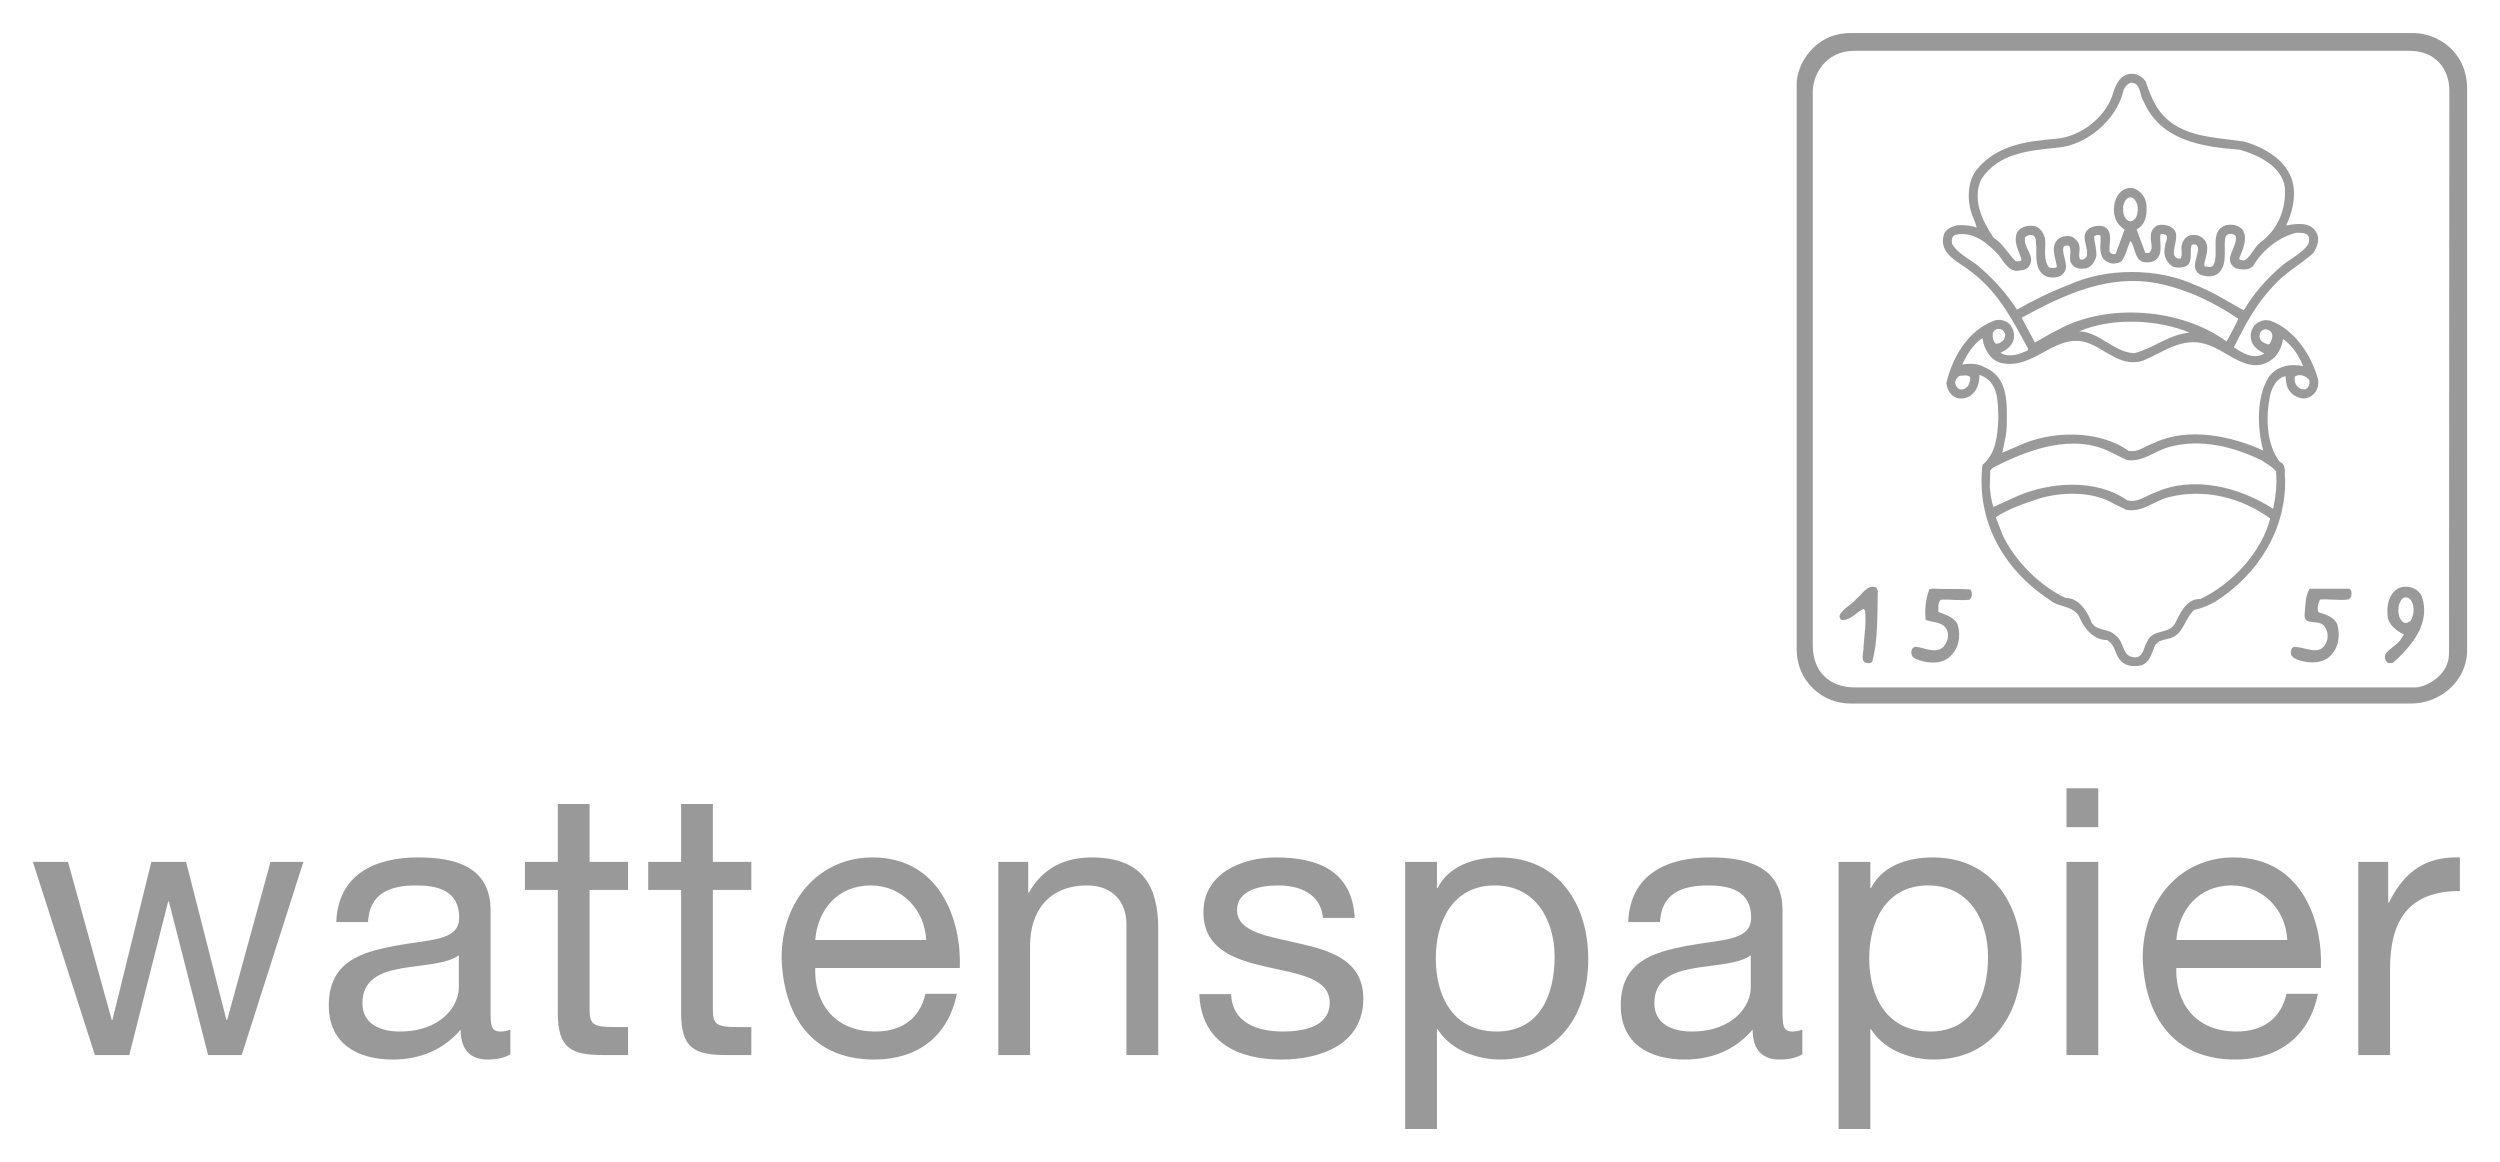 <?xml version="1.0" encoding="UTF-8" standalone="no"?>
<!DOCTYPE svg PUBLIC "-//W3C//DTD SVG 1.0//EN" "http://www.w3.org/TR/2001/REC-SVG-20010904/DTD/svg10.dtd">
<!-- Created with Inkscape (http://www.inkscape.org/) by Marsupilami -->
<svg
   xmlns:svg="http://www.w3.org/2000/svg"
   xmlns="http://www.w3.org/2000/svg"
   version="1.0"
   width="1024"
   height="476"
   viewBox="-2.086 -2.086 158.621 73.708"
   id="svg3796">
  <defs
     id="defs3798" />
  <path
     d="M 13.251,64.843 L 11.117,64.843 L 8.629,55.1 L 8.581,55.1 L 6.116,64.843 L 3.935,64.843 L 0,52.586 L 2.229,52.586 L 5.003,62.614 L 5.049,62.614 L 7.515,52.586 L 9.72,52.586 L 12.28,62.614 L 12.328,62.614 L 15.078,52.586 L 17.163,52.586 L 13.251,64.843"
     id="path3177"
     style="fill:#999999;fill-opacity:1;fill-rule:nonzero;stroke:none" />
  <path
     d="M 27.025,58.513 C 26.242,59.083 24.725,59.105 23.374,59.343 C 22.046,59.58 20.909,60.054 20.909,61.547 C 20.909,62.875 22.046,63.349 23.279,63.349 C 25.934,63.349 27.025,61.69 27.025,60.575 L 27.025,58.513 z M 30.296,64.795 C 29.94,65.007 29.49,65.127 28.85,65.127 C 27.807,65.127 27.142,64.558 27.142,63.23 C 26.029,64.534 24.535,65.127 22.829,65.127 C 20.6,65.127 18.775,64.131 18.775,61.69 C 18.775,58.916 20.837,58.324 22.924,57.92 C 25.151,57.494 27.049,57.635 27.049,56.119 C 27.049,54.365 25.602,54.08 24.322,54.08 C 22.615,54.08 21.359,54.601 21.264,56.403 L 19.249,56.403 C 19.367,53.369 21.714,52.303 24.441,52.303 C 26.645,52.303 29.04,52.8 29.04,55.669 L 29.04,61.974 C 29.04,62.922 29.04,63.349 29.68,63.349 C 29.845,63.349 30.035,63.325 30.296,63.23 L 30.296,64.795"
     id="path3181"
     style="fill:#999999;fill-opacity:1;fill-rule:nonzero;stroke:none" />
  <path
     d="M 35.321,52.586 L 37.762,52.586 L 37.762,54.365 L 35.321,54.365 L 35.321,61.974 C 35.321,62.899 35.582,63.065 36.839,63.065 L 37.762,63.065 L 37.762,64.843 L 36.222,64.843 C 34.136,64.843 33.306,64.415 33.306,62.164 L 33.306,54.365 L 31.22,54.365 L 31.22,52.586 L 33.306,52.586 L 33.306,48.913 L 35.321,48.913 L 35.321,52.586"
     id="path3185"
     style="fill:#999999;fill-opacity:1;fill-rule:nonzero;stroke:none" />
  <path
     d="M 43.144,52.586 L 45.585,52.586 L 45.585,54.365 L 43.144,54.365 L 43.144,61.974 C 43.144,62.899 43.405,63.065 44.661,63.065 L 45.585,63.065 L 45.585,64.843 L 44.045,64.843 C 41.959,64.843 41.129,64.415 41.129,62.164 L 41.129,54.365 L 39.042,54.365 L 39.042,52.586 L 41.129,52.586 L 41.129,48.913 L 43.144,48.913 L 43.144,52.586"
     id="path3189"
     style="fill:#999999;fill-opacity:1;fill-rule:nonzero;stroke:none" />
  <path
     d="M 56.68,57.541 C 56.585,55.621 55.139,54.08 53.147,54.08 C 51.037,54.08 49.781,55.669 49.639,57.541 L 56.68,57.541 z M 58.624,60.955 C 58.079,63.657 56.134,65.127 53.384,65.127 C 49.474,65.127 47.624,62.424 47.505,58.679 C 47.505,55.005 49.924,52.303 53.266,52.303 C 57.604,52.303 58.931,56.356 58.812,59.319 L 49.639,59.319 C 49.567,61.453 50.777,63.349 53.456,63.349 C 55.115,63.349 56.276,62.542 56.632,60.955 L 58.624,60.955"
     id="path3193"
     style="fill:#999999;fill-opacity:1;fill-rule:nonzero;stroke:none" />
  <path
     d="M 61.255,52.586 L 63.151,52.586 L 63.151,54.53 L 63.199,54.53 C 64.052,53.014 65.426,52.303 67.181,52.303 C 70.405,52.303 71.4,54.151 71.4,56.782 L 71.4,64.843 L 69.385,64.843 L 69.385,56.545 C 69.385,55.053 68.437,54.08 66.896,54.08 C 64.455,54.08 63.269,55.715 63.269,57.92 L 63.269,64.843 L 61.255,64.843 L 61.255,52.586"
     id="path3197"
     style="fill:#999999;fill-opacity:1;fill-rule:nonzero;stroke:none" />
  <path
     d="M 76.024,60.979 C 76.094,62.78 77.659,63.349 79.319,63.349 C 80.575,63.349 82.281,63.065 82.281,61.524 C 82.281,59.959 80.29,59.698 78.275,59.248 C 76.284,58.798 74.269,58.134 74.269,55.786 C 74.269,53.321 76.711,52.303 78.844,52.303 C 81.546,52.303 83.704,53.155 83.87,56.143 L 81.855,56.143 C 81.712,54.578 80.337,54.08 79.01,54.08 C 77.801,54.08 76.402,54.413 76.402,55.645 C 76.402,57.09 78.536,57.328 80.409,57.778 C 82.424,58.229 84.415,58.893 84.415,61.263 C 84.415,64.179 81.689,65.128 79.2,65.128 C 76.45,65.128 74.126,64.013 74.009,60.979 L 76.024,60.979"
     id="path3201"
     style="fill:#999999;fill-opacity:1;fill-rule:nonzero;stroke:none" />
  <path
     d="M 92.76,54.08 C 90.057,54.08 89.014,56.403 89.014,58.703 C 89.014,61.12 90.105,63.349 92.879,63.349 C 95.627,63.349 96.552,61.002 96.552,58.608 C 96.552,56.307 95.367,54.08 92.76,54.08 z M 87.07,52.586 L 89.085,52.586 L 89.085,54.246 L 89.132,54.246 C 89.796,52.895 91.361,52.303 93.044,52.303 C 96.814,52.303 98.686,55.289 98.686,58.75 C 98.686,62.211 96.836,65.127 93.091,65.127 C 91.835,65.127 90.034,64.653 89.132,63.206 L 89.085,63.206 L 89.085,69.536 L 87.07,69.536 L 87.07,52.586"
     id="path3205"
     style="fill:#999999;fill-opacity:1;fill-rule:nonzero;stroke:none" />
  <path
     d="M 108.997,58.513 C 108.216,59.083 106.699,59.105 105.346,59.343 C 104.02,59.58 102.881,60.054 102.881,61.547 C 102.881,62.875 104.02,63.349 105.252,63.349 C 107.907,63.349 108.997,61.69 108.997,60.575 L 108.997,58.513 z M 112.269,64.795 C 111.914,65.007 111.464,65.127 110.824,65.127 C 109.78,65.127 109.116,64.558 109.116,63.23 C 108.002,64.534 106.509,65.127 104.802,65.127 C 102.574,65.127 100.747,64.131 100.747,61.69 C 100.747,58.916 102.81,58.324 104.897,57.92 C 107.125,57.494 109.021,57.635 109.021,56.119 C 109.021,54.365 107.575,54.08 106.295,54.08 C 104.589,54.08 103.332,54.601 103.237,56.403 L 101.222,56.403 C 101.341,53.369 103.687,52.303 106.414,52.303 C 108.619,52.303 111.012,52.8 111.012,55.669 L 111.012,61.974 C 111.012,62.922 111.012,63.349 111.652,63.349 C 111.819,63.349 112.007,63.325 112.269,63.23 L 112.269,64.795"
     id="path3209"
     style="fill:#999999;fill-opacity:1;fill-rule:nonzero;stroke:none" />
  <path
     d="M 120.257,54.08 C 117.555,54.08 116.513,56.403 116.513,58.703 C 116.513,61.12 117.603,63.349 120.377,63.349 C 123.126,63.349 124.051,61.002 124.051,58.608 C 124.051,56.307 122.866,54.08 120.257,54.08 z M 114.569,52.586 L 116.584,52.586 L 116.584,54.246 L 116.631,54.246 C 117.295,52.895 118.86,52.303 120.543,52.303 C 124.311,52.303 126.184,55.289 126.184,58.75 C 126.184,62.211 124.336,65.127 120.59,65.127 C 119.334,65.127 117.532,64.653 116.631,63.206 L 116.584,63.206 L 116.584,69.536 L 114.569,69.536 L 114.569,52.586"
     id="path3213"
     style="fill:#999999;fill-opacity:1;fill-rule:nonzero;stroke:none" />
  <path
     d="M 129.029,52.586 L 131.044,52.586 L 131.044,64.843 L 129.029,64.843 L 129.029,52.586 z M 131.044,50.383 L 129.029,50.383 L 129.029,47.916 L 131.044,47.916 L 131.044,50.383 z"
     id="path3215"
     style="fill:#999999;fill-opacity:1;fill-rule:nonzero;stroke:none" />
  <path
     d="M 143.039,57.541 C 142.945,55.621 141.498,54.08 139.507,54.08 C 137.398,54.08 136.141,55.669 135.998,57.541 L 143.039,57.541 z M 144.982,60.955 C 144.438,63.657 142.494,65.127 139.744,65.127 C 135.833,65.127 133.982,62.424 133.865,58.679 C 133.865,55.005 136.282,52.303 139.625,52.303 C 143.963,52.303 145.291,56.356 145.173,59.319 L 135.998,59.319 C 135.928,61.453 137.136,63.349 139.815,63.349 C 141.475,63.349 142.636,62.542 142.991,60.955 L 144.982,60.955"
     id="path3219"
     style="fill:#999999;fill-opacity:1;fill-rule:nonzero;stroke:none" />
  <path
     d="M 147.544,52.586 L 149.44,52.586 L 149.44,55.17 L 149.488,55.17 C 150.459,53.203 151.81,52.231 153.991,52.303 L 153.991,54.435 C 150.743,54.435 149.558,56.285 149.558,59.39 L 149.558,64.843 L 147.544,64.843 L 147.544,52.586"
     id="path3223"
     style="fill:#999999;fill-opacity:1;fill-rule:nonzero;stroke:none" />
  <path
     d="M 117.057,35.373 C 117.015,36.913 117.09,38.501 116.7,39.891 C 116.595,40.029 116.384,39.965 116.247,39.945 C 115.952,39.722 116.184,39.26 116.152,38.913 C 116.216,38.165 116.331,37.407 116.247,36.638 L 116.152,36.532 C 115.679,36.742 115.351,37.27 114.784,37.239 C 114.635,37.196 114.604,37.017 114.656,36.89 C 114.91,36.47 115.394,36.27 115.721,35.88 C 116.069,35.596 116.416,34.953 116.952,35.172 L 117.057,35.373"
     id="path3227"
     style="fill:#999999;fill-opacity:1;fill-rule:nonzero;stroke:none" />
  <path
     d="M 122.93,35.301 C 123.024,35.426 123.055,35.616 123.004,35.774 C 122.961,35.837 122.94,35.9 122.876,35.953 C 122.266,36.028 121.644,35.911 121.055,35.953 C 120.854,36.133 120.906,36.48 120.906,36.733 C 121.361,36.913 121.939,37.05 122.139,37.574 C 122.34,38.301 122.181,39.155 121.539,39.639 C 120.949,40.102 120.001,39.965 119.39,39.67 C 119.19,39.545 119.147,39.334 119.211,39.134 C 119.242,39.028 119.337,38.976 119.432,38.934 C 120.022,38.976 120.717,39.429 121.234,38.934 C 121.434,38.671 121.581,38.365 121.486,37.996 C 121.306,37.333 120.592,37.416 120.096,37.239 C 120.022,36.606 120.096,35.9 120.317,35.321 C 120.36,35.216 120.475,35.31 120.527,35.248 C 121.339,35.301 122.109,35.237 122.93,35.301"
     id="path3231"
     style="fill:#999999;fill-opacity:1;fill-rule:nonzero;stroke:none" />
  <path
     d="M 144.21,22.587 C 144.036,22.646 143.87,22.579 143.745,22.473 C 143.524,22.299 143.485,22.066 143.512,21.795 C 143.812,21.593 144.239,21.746 144.442,22.027 C 144.471,22.259 144.421,22.473 144.21,22.587 z M 141.839,21.863 C 141.065,23.13 141.132,25.065 141.51,26.488 C 139.518,25.559 136.731,24.979 134.594,26.004 C 134.053,26.169 133.597,26.624 132.969,26.506 C 131.054,25.142 127.995,25.22 125.935,26.207 L 124.957,26.624 C 125.055,26.073 125.248,25.462 125.239,24.814 C 125.267,23.43 125.315,21.795 123.816,21.195 C 123.419,20.962 122.879,20.944 122.404,21.031 C 122.715,20.421 123.062,19.773 123.7,19.356 C 123.778,20.025 124.194,20.76 124.89,20.934 C 127.058,21.409 128.421,18.795 130.579,19.734 C 131.632,20.199 132.61,21.215 133.896,20.779 C 135.154,20.258 136.354,19.27 137.864,19.734 C 139.276,20.121 140.718,21.94 142.236,20.566 C 142.535,20.227 142.71,19.841 142.768,19.405 C 143.368,19.841 143.784,20.48 144.045,21.128 C 143.222,20.954 142.333,21.128 141.839,21.863 z M 142.324,27.812 C 142.4,28.625 142.304,29.429 142.14,30.184 C 140.039,28.819 137.099,28.055 134.69,29.137 C 134.09,29.331 133.539,29.834 132.871,29.64 C 130.936,28.267 127.968,28.471 125.886,29.39 L 124.397,30.066 C 124.251,29.689 124.213,29.234 124.164,28.809 L 124.194,27.745 L 124.359,27.58 C 126.535,26.449 129.465,25.336 131.904,26.624 L 132.852,27.087 C 133.879,27.251 134.641,26.488 135.57,26.256 C 137.601,25.704 139.701,26.274 141.423,27.116 C 141.724,27.337 142.081,27.484 142.324,27.812 z M 137.515,35.91 C 136.662,35.871 136.238,36.799 135.939,37.419 C 135.542,38.203 134.516,37.748 134.149,38.608 C 133.916,38.947 133.935,39.624 133.365,39.605 C 132.532,39.596 132.716,38.608 132.155,38.23 C 131.701,37.71 130.751,38 130.55,37.215 C 130.279,36.597 129.756,35.822 128.972,35.841 C 127.347,35.086 125.743,33.481 124.978,31.848 L 124.541,30.715 C 125.354,30.184 126.302,29.864 127.233,29.554 C 128.711,29.089 130.685,29.061 132.02,29.855 L 132.833,30.25 C 133.83,30.424 134.584,29.699 135.474,29.456 C 137.775,28.856 140.156,29.486 141.956,30.801 C 141.405,32.94 139.537,34.961 137.515,35.91 z M 122.771,22.404 C 122.626,22.56 122.434,22.666 122.22,22.587 C 122.066,22.501 121.998,22.346 121.959,22.192 C 121.979,22.009 122.085,21.825 122.269,21.746 C 122.5,21.738 122.743,21.659 122.916,21.825 C 122.945,22.046 122.868,22.23 122.771,22.404 z M 124.359,19.01 C 124.416,18.921 124.513,18.795 124.629,18.777 C 124.832,18.747 125.006,18.815 125.094,18.989 C 125.2,19.125 125.112,19.299 125.073,19.425 C 124.948,19.589 124.736,19.734 124.541,19.706 C 124.349,19.53 124.329,19.25 124.359,19.01 z M 136.847,19.01 C 135.551,19.106 134.545,20.005 133.316,20.315 C 131.993,20.227 131.16,18.979 129.834,18.921 C 131.914,18.041 134.798,18.148 136.847,19.01 z M 126.186,18.06 C 128.856,16.61 131.789,15.179 135.106,15.941 C 136.847,16.34 138.445,17.124 139.934,18.129 C 139.721,18.621 139.44,19.086 139.189,19.57 C 136.326,17.471 131.643,17.093 128.489,18.825 C 127.986,19.067 127.513,19.367 127.028,19.637 C 126.748,19.106 126.466,18.584 126.186,18.06 z M 123.7,15.012 C 123.091,14.404 122.24,14.133 121.775,13.387 C 121.737,13.185 121.728,12.915 121.959,12.807 C 123.091,12.537 124.01,13.31 124.726,14.084 C 125.035,14.481 125.335,15.09 125.906,15.09 C 126.157,15.033 126.429,15.061 126.601,14.859 C 127.164,14.162 126.255,13.669 126.4,12.953 C 126.535,12.836 126.719,12.769 126.914,12.836 C 127.154,12.981 127.066,13.3 127.115,13.553 C 127.115,14.239 127.028,15.101 127.745,15.439 C 128.044,15.546 128.48,15.546 128.74,15.342 C 129.33,14.839 128.702,14.152 128.838,13.581 C 128.914,13.446 129.089,13.475 129.205,13.505 C 129.417,13.883 129.07,14.404 129.417,14.714 C 129.621,14.985 129.989,14.964 130.298,14.926 C 130.636,14.811 130.859,14.461 130.926,14.133 C 130.945,13.697 130.801,13.3 130.782,12.905 C 130.889,12.807 131.042,12.789 131.179,12.836 C 131.238,13.234 131.091,13.765 131.275,14.162 C 131.391,14.453 131.701,14.588 131.993,14.627 C 132.204,14.606 132.407,14.596 132.553,14.434 C 132.814,14.056 132.891,13.591 133.085,13.185 C 133.442,13.611 133.306,14.559 134.129,14.549 C 134.39,14.549 134.632,14.491 134.806,14.277 C 135.145,13.873 134.923,13.283 134.99,12.789 C 135.097,12.682 135.222,12.789 135.338,12.789 C 135.531,13.03 135.271,13.252 135.29,13.505 C 135.165,13.959 135.28,14.412 135.637,14.714 C 135.861,14.926 136.238,14.898 136.519,14.829 C 137.119,14.627 136.819,13.891 136.964,13.466 C 137.031,13.387 137.176,13.408 137.262,13.436 C 137.37,13.524 137.409,13.697 137.36,13.834 C 137.303,14.316 136.905,14.985 137.515,15.324 C 137.864,15.459 138.357,15.508 138.656,15.245 C 139.285,14.694 138.985,13.736 139.101,13.001 C 139.131,12.866 139.218,12.789 139.334,12.74 C 139.499,12.74 139.683,12.75 139.769,12.885 C 139.914,13.591 138.87,14.375 139.769,14.926 C 140.148,15.012 140.601,15.09 140.882,14.762 C 141.471,13.755 142.507,12.953 143.581,12.672 C 143.843,12.672 144.123,12.654 144.325,12.807 C 144.48,12.981 144.421,13.214 144.365,13.418 C 143.87,14.075 143.107,14.365 142.507,14.926 C 141.655,15.681 140.824,16.63 140.282,17.596 C 139.256,17.026 138.26,16.387 137.167,15.973 C 134.816,14.887 131.536,14.887 129.186,15.973 C 128.044,16.396 126.951,16.948 125.886,17.549 C 125.326,16.659 124.524,15.739 123.7,15.012 z M 133.414,11.744 C 133.316,11.87 133.153,11.986 132.988,11.928 C 132.639,11.754 132.61,11.356 132.62,10.998 C 132.688,10.776 132.765,10.456 133.065,10.419 C 133.259,10.399 133.414,10.621 133.48,10.766 C 133.597,11.066 133.569,11.473 133.414,11.744 z M 123.614,9.286 C 124.706,7.604 126.68,7.447 128.507,7.264 C 130.336,7.09 132.175,5.514 132.62,3.734 C 132.669,3.491 132.863,3.23 133.104,3.152 C 133.771,3.144 133.646,3.926 133.916,4.314 C 134.981,6.82 137.64,7.226 140.03,7.4 C 141.173,7.729 142.691,8.435 142.885,9.79 C 142.981,11.193 142.42,12.499 141.308,13.3 C 140.91,13.64 140.766,14.124 140.35,14.412 C 140.215,14.424 140.06,14.424 139.981,14.316 C 140.195,13.765 140.553,13.068 140.215,12.489 C 139.963,12.189 139.548,12.111 139.141,12.189 C 138.048,12.566 138.754,13.93 138.357,14.714 C 138.25,14.916 137.98,14.811 137.824,14.811 C 137.748,14.742 137.768,14.606 137.796,14.53 C 137.893,14.104 138.125,13.494 137.775,13.116 C 137.544,12.836 137.215,12.759 136.868,12.836 C 136.528,12.924 136.354,13.283 136.316,13.601 C 136.326,13.824 136.384,14.133 136.268,14.297 C 136.062,14.355 135.919,14.22 135.851,14.066 C 135.764,13.456 136.375,12.634 135.57,12.256 C 135.349,12.159 135.077,12.14 134.825,12.189 C 134.555,12.305 134.371,12.575 134.381,12.885 C 134.341,13.234 134.584,13.697 134.265,13.949 L 134.032,13.949 L 133.48,12.459 C 134.119,12.111 134.167,11.376 134.081,10.748 C 134.004,10.341 133.655,9.944 133.249,9.838 C 132.814,9.77 132.465,9.992 132.252,10.35 C 131.972,10.825 131.952,11.58 132.273,12.044 C 132.398,12.199 132.544,12.373 132.716,12.459 L 132.155,13.998 C 132,14.066 131.778,13.998 131.759,13.814 C 131.729,13.262 132,12.575 131.41,12.275 C 131.111,12.189 130.743,12.226 130.481,12.391 C 129.824,12.856 130.464,13.562 130.317,14.162 C 130.231,14.316 130.056,14.424 129.881,14.346 C 129.756,14.045 129.94,13.697 129.815,13.387 C 129.766,13.204 129.554,13.03 129.389,12.924 C 129.119,12.836 128.77,12.875 128.537,13.04 C 127.957,13.515 128.345,14.25 128.421,14.829 C 128.296,14.955 128.083,14.898 127.929,14.877 C 127.531,14.412 127.725,13.64 127.676,13.089 C 127.609,12.75 127.406,12.373 127.049,12.256 C 126.612,12.17 126.168,12.256 125.906,12.624 C 125.616,13.273 126.041,13.844 126.186,14.412 C 126.081,14.481 125.925,14.51 125.79,14.461 C 125.315,13.988 124.996,13.359 124.397,12.973 C 123.7,11.928 123.034,10.602 123.614,9.286 z M 141.308,19.386 C 141.229,19.163 141.308,18.931 141.51,18.825 C 141.714,18.747 141.935,18.835 142.042,19.01 C 142.157,19.221 142.053,19.474 141.956,19.657 C 141.859,19.85 141.694,19.696 141.579,19.657 C 141.461,19.619 141.346,19.503 141.308,19.386 z M 144.994,21.979 C 144.586,20.499 143.551,18.844 142.005,18.265 C 141.597,18.129 141.191,18.284 140.93,18.574 C 140.766,18.815 140.669,19.115 140.746,19.425 C 140.795,19.87 141.25,20.161 141.579,20.334 C 140.91,20.75 140.185,20.296 139.653,19.939 C 140.32,18.584 141.036,17.219 142.14,16.059 C 142.894,15.196 143.861,14.704 144.674,13.969 C 144.945,13.601 145.139,13.03 144.857,12.605 C 144.48,11.947 143.561,12.101 142.971,12.207 C 143.349,11.376 143.62,10.389 143.368,9.421 C 143,8.047 141.569,7.255 140.33,6.888 C 138.28,6.577 135.958,6.636 134.729,4.643 C 134.439,4.15 134.236,3.627 134.061,3.086 C 133.82,2.726 133.471,2.542 133.036,2.591 C 132.35,2.688 132.079,3.454 131.923,4.014 C 131.391,5.445 129.881,6.567 128.393,6.704 C 126.476,6.859 124.561,7.11 123.284,8.725 C 122.715,9.49 122.715,10.776 123.082,11.629 C 123.169,11.87 123.284,12.121 123.332,12.342 C 122.965,12.199 122.51,12.17 122.105,12.189 C 121.765,12.275 121.349,12.43 121.244,12.807 C 120.876,14.045 122.308,14.569 123.034,15.179 C 124.764,16.503 125.645,18.293 126.584,20.005 L 126.584,20.121 C 126.081,20.372 125.385,20.625 124.843,20.286 C 125.17,20.13 125.529,19.89 125.655,19.523 C 125.77,19.125 125.672,18.709 125.374,18.427 C 125.141,18.226 124.823,18.148 124.494,18.226 C 122.781,18.835 121.804,20.566 121.407,22.192 C 121.436,22.587 121.66,23.004 122.056,23.14 C 122.336,23.246 122.675,23.169 122.916,23.024 C 123.353,22.704 123.516,22.23 123.498,21.707 L 123.565,21.707 C 124.736,22.134 124.677,23.401 124.706,24.465 C 124.649,25.559 124.561,26.671 123.7,27.396 C 123.284,30.889 124.996,34.024 127.957,35.958 C 128.507,36.453 129.379,36.288 129.815,36.983 C 130.095,37.699 130.724,38.521 131.595,38.511 C 132.165,38.812 132.079,39.46 132.504,39.856 C 132.822,40.186 133.327,40.205 133.761,40.117 C 134.304,39.954 134.43,39.364 134.614,38.928 C 134.806,38.492 135.251,38.511 135.619,38.396 C 136.479,38.106 136.519,37.139 137.148,36.587 C 137.631,36.51 138.056,36.296 138.472,36.074 C 141.22,34.334 142.961,31.488 142.904,28.277 C 142.826,27.9 143.02,27.378 142.556,27.203 C 141.694,26.062 141.665,24.359 141.956,22.938 C 142.081,22.462 142.4,21.844 142.933,21.776 C 142.941,22.036 142.971,22.289 143.069,22.521 C 143.261,22.927 143.678,23.169 144.113,23.188 C 144.345,23.169 144.539,23.071 144.713,22.907 C 144.945,22.675 145.042,22.346 144.994,21.979"
     id="path3235"
     style="fill:#999999;fill-opacity:1;fill-rule:nonzero;stroke:none" />
  <path
     d="M 146.964,35.254 C 147.152,35.339 147.122,35.591 147.09,35.76 C 147.037,35.854 146.995,35.886 146.911,35.939 C 146.247,36.013 145.732,35.896 145.112,35.939 C 145.006,36.17 144.901,36.486 145.017,36.749 C 145.459,36.886 145.985,37.023 146.206,37.506 C 146.395,38.138 146.322,38.905 145.87,39.4 C 145.385,40.02 144.48,40.01 143.809,39.8 C 143.597,39.715 143.335,39.641 143.271,39.4 C 143.25,39.211 143.282,39.02 143.45,38.947 C 144.134,38.915 145.132,39.61 145.522,38.641 C 145.649,38.367 145.617,37.968 145.449,37.726 C 145.154,37.096 144.102,37.695 144.134,36.896 C 144.197,36.339 144.165,35.729 144.46,35.254 C 145.291,35.254 146.09,35.254 146.964,35.254"
     id="path3239"
     style="fill:#999999;fill-opacity:1;fill-rule:nonzero;stroke:none" />
  <path
     d="M 150.876,37.275 C 150.751,37.38 150.551,37.495 150.393,37.38 C 150.066,37.126 150.056,36.686 150.119,36.296 C 150.192,36.117 150.245,35.917 150.445,35.812 C 150.656,35.771 150.824,35.865 150.919,36.044 C 151.129,36.391 151.076,36.939 150.876,37.275 z M 151.581,35.76 C 151.35,35.191 150.624,34.981 150.066,35.234 C 149.466,35.612 149.331,36.329 149.404,36.969 C 149.425,37.528 149.993,37.947 150.445,38.159 C 150.393,38.233 150.34,38.316 150.287,38.39 C 150.035,38.947 148.773,39.294 149.404,39.958 C 149.519,39.987 149.688,39.987 149.782,39.925 C 150.993,38.831 152.137,37.411 151.581,35.76"
     id="path3243"
     style="fill:#999999;fill-opacity:1;fill-rule:nonzero;stroke:none" />
  <path
     d="M 112.931,3.711 C 112.931,2.678 113.714,1.125 115.567,1.125 C 123.871,1.125 149.035,1.125 150.786,1.125 C 152.497,1.125 153.322,2.33 153.322,3.658 C 153.322,5.111 153.301,37.852 153.301,39.377 C 153.301,40.741 151.845,41.516 151.145,41.516 C 150.442,41.516 115.599,41.516 115.599,41.516 C 113.96,41.516 112.931,40.489 112.931,38.85 C 112.931,38.85 112.931,4.746 112.931,3.711 z M 111.91,3.195 C 111.91,2.031 113.025,0 115.312,0 C 124.655,0 150.074,0 151.045,0 C 152.529,0 154.449,1.145 154.449,3.533 C 154.449,5.919 154.449,37.075 154.449,39.135 C 154.449,41.193 152.651,42.538 150.916,42.538 C 149.181,42.538 115.312,42.538 115.312,42.538 C 113.434,42.538 111.91,41.015 111.91,39.135 C 111.91,39.135 111.91,4.357 111.91,3.195"
     id="path3247"
     style="fill:#999999;fill-opacity:1;fill-rule:evenodd;stroke:none" />
</svg>
<!-- version: 20090314, original size: 154.44875 69.536247, border: 3% -->
